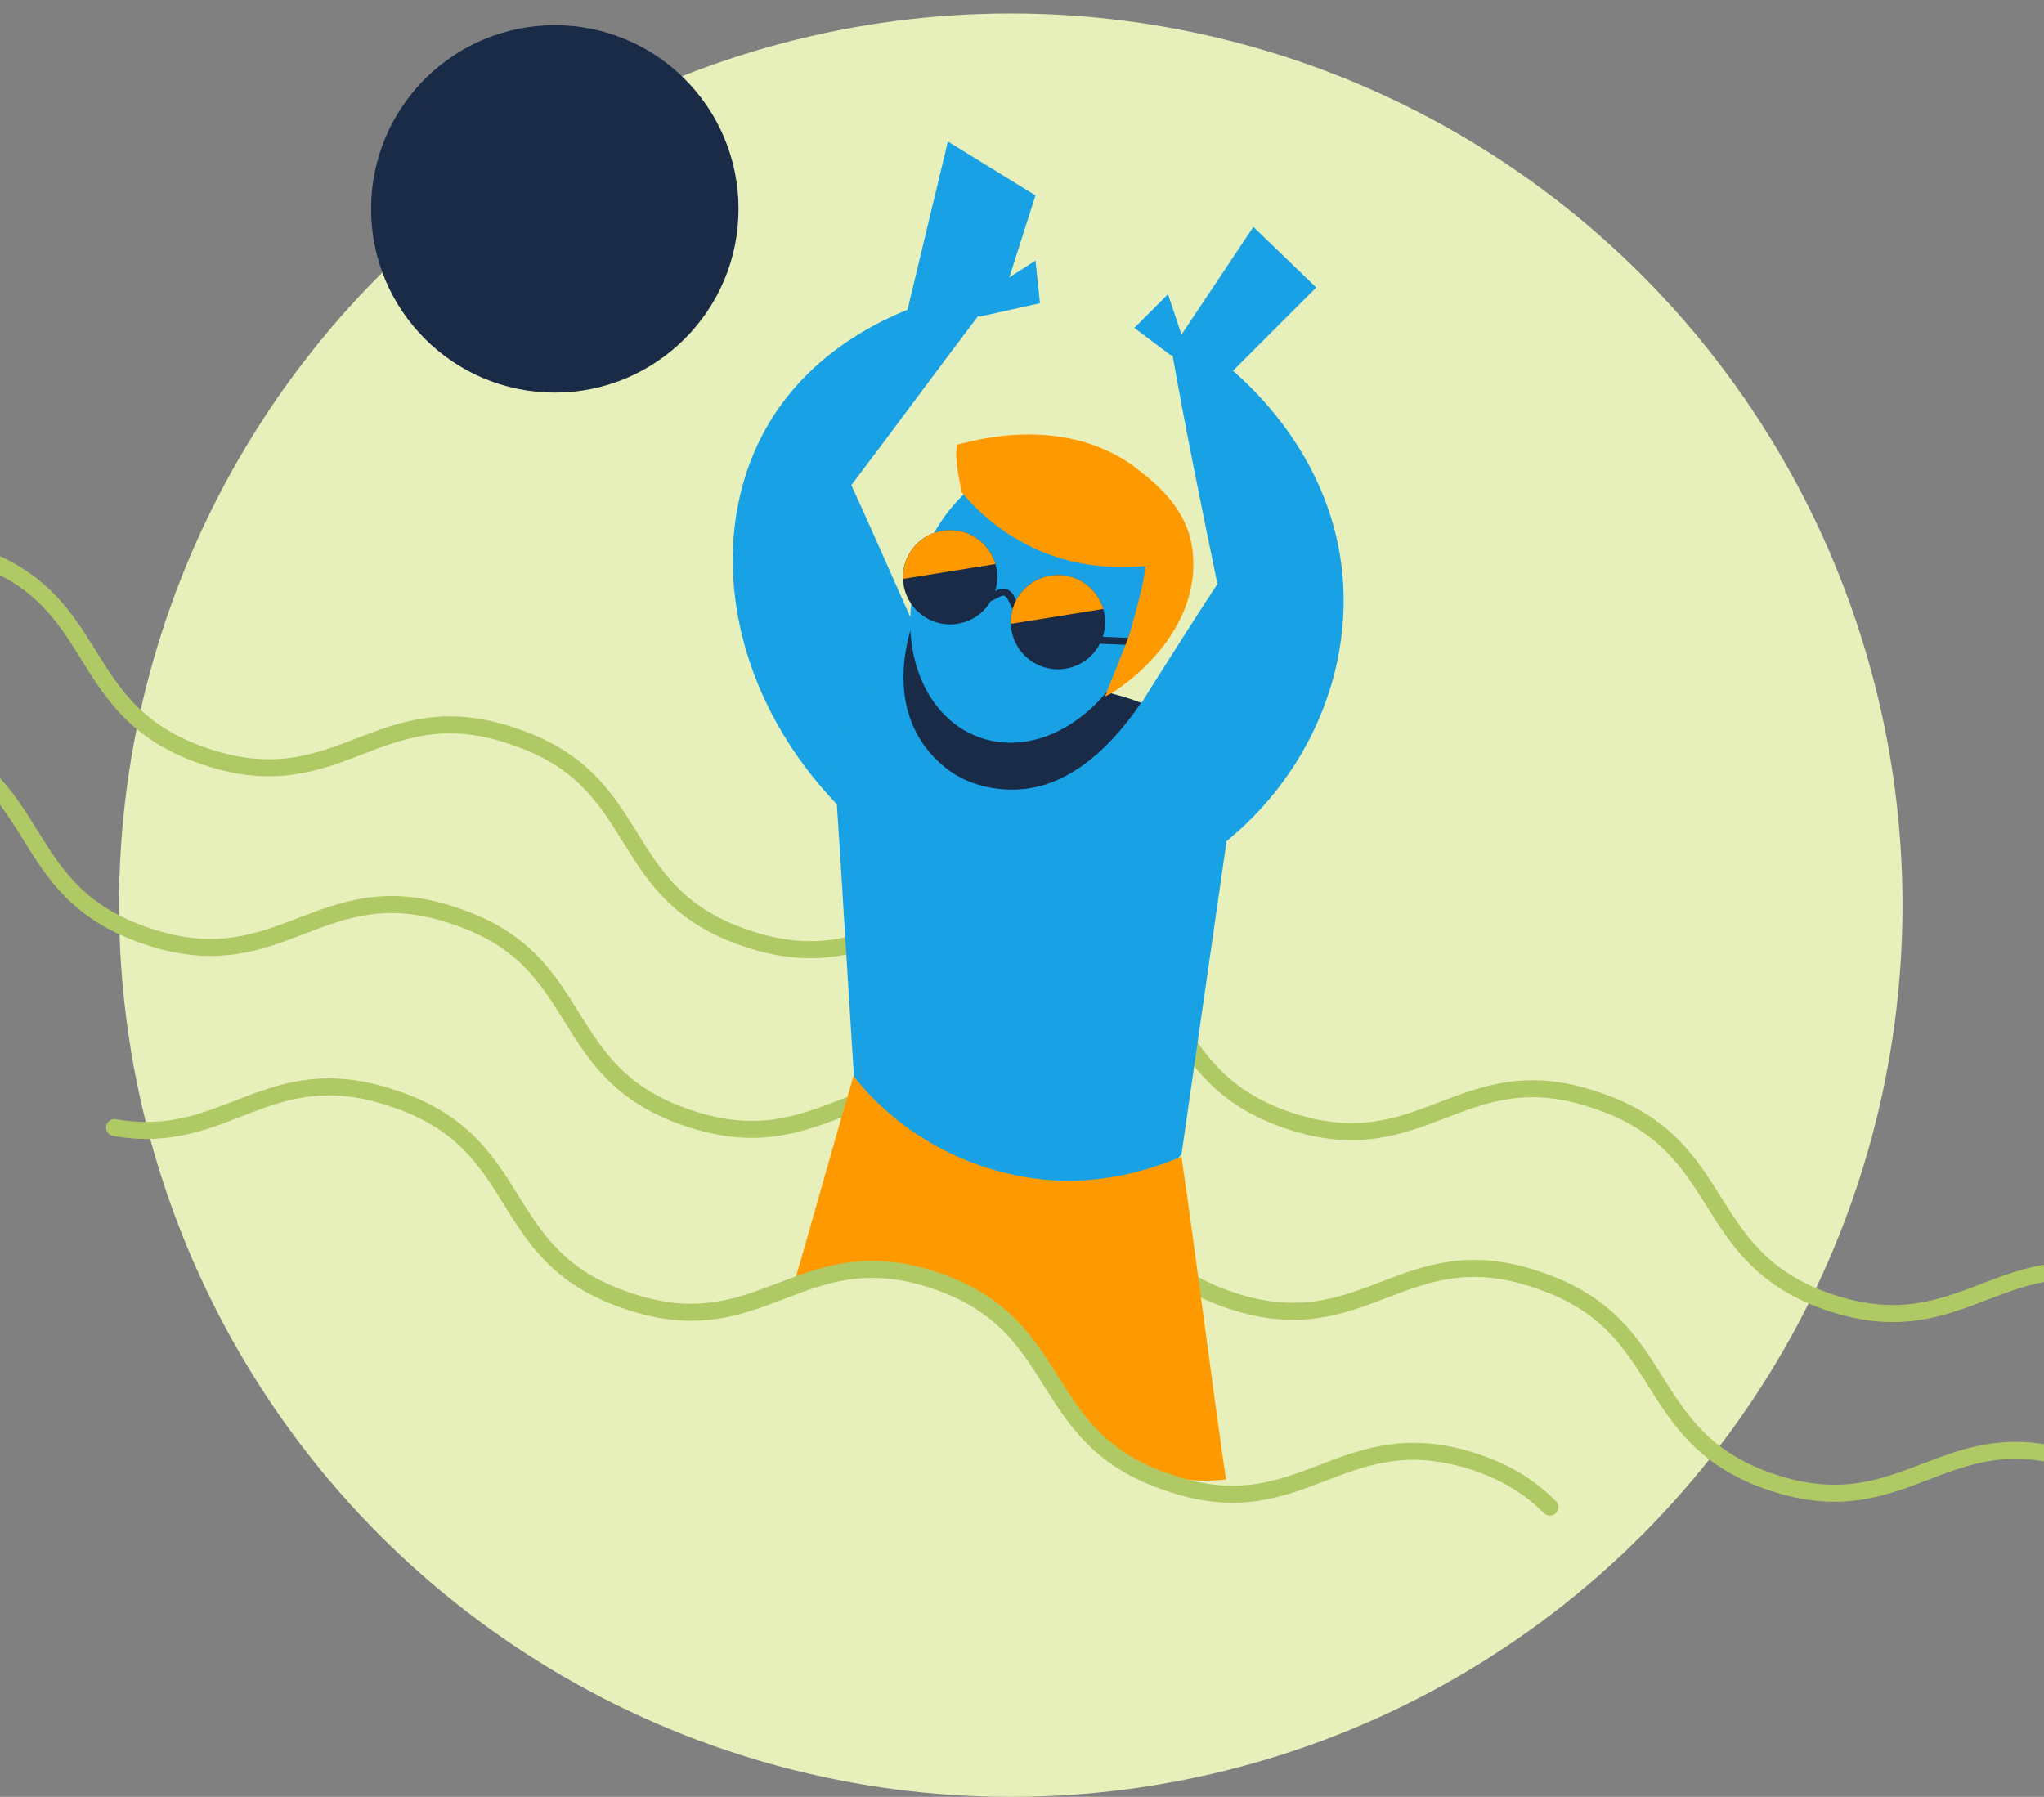 <?xml version="1.0" encoding="utf-8"?>
<!-- Generator: Adobe Illustrator 24.0.0, SVG Export Plug-In . SVG Version: 6.00 Build 0)  -->
<svg version="1.1" id="Livello_1" xmlns="http://www.w3.org/2000/svg" width="91" height="80" xmlns:xlink="http://www.w3.org/1999/xlink" x="0px" y="0px"
	 viewBox="0 0 91 80" style="enable-background:new 0 0 91 80;" xml:space="preserve">
<rect x="0" y="0" width="91" height="80" fill="#808080" stroke="none"/>
<style type="text/css">
	.st0{fill:#E7F0BA;}
	.st1{fill:none;stroke:#AFC965;stroke-width:0.758;stroke-linecap:round;stroke-linejoin:round;stroke-miterlimit:10;}
	.st2{fill:#1A2B48;stroke:#1A2B48;stroke-width:0.758;stroke-linecap:round;stroke-linejoin:round;stroke-miterlimit:10;}
	.st3{fill:#19A1E5;}
	.st4{fill:#1A2B48;}
	.st5{fill:#FF9900;}
	.st6{fill:none;stroke:#1A2B48;stroke-width:0.314;stroke-linecap:round;stroke-linejoin:round;stroke-miterlimit:10;}
	.st7{clip-path:url(#SVGID_2_);fill:#FF9900;}
	.st8{clip-path:url(#SVGID_4_);fill:#FF9900;}
</style>
<circle class="st0" cx="45" cy="40.3" r="39.7"/>
<g>
	<path class="st1" d="M-1.2,24.7c6,2,4.3,7,10.4,9c6,2,7.7-3,13.7-0.9c6,2,4.3,7,10.4,9c6,2,7.7-3,13.7-0.9c6,2,4.4,7,10.4,9
		c6,2,7.7-3,13.7-0.9c6,2,4.4,7,10.4,9s7.7-3,13.7-0.9"/>
</g>
<g>
	<path class="st1" d="M-3.8,32.7c6,2,4.3,7,10.4,9c6,2,7.7-3,13.7-0.9c6,2,4.3,7,10.4,9c6,2,7.7-3,13.7-0.9c6,2,4.4,7,10.4,9
		c6,2,7.7-3,13.7-0.9c6,2,4.4,7,10.4,9c6,2,7.7-3,13.7-0.9"/>
</g>
<circle class="st2" cx="24.7" cy="9.3" r="7.8"/>
<path class="st3" d="M38.4,36.9c-5.8-5.1-7.3-12.7-4.2-18c2.7-4.6,7.9-5.7,9-6l0.4,1.1c-1.9,2.5-3.8,5.1-5.7,7.6
	c1.2,2.6,2.3,5.2,3.5,7.8c-0.7,0.1-1.2,0.4-1.5,0.6C38.2,31.3,37.7,34,38.4,36.9z"/>
<path class="st3" d="M50.9,31.3c1.3,2,2.4,4.2,3.7,6.2l-2,13.9c-0.6,0.7-1.8,2.1-3.7,2.5c-1.1,0.2-2.1,0.1-3.5-0.3
	c-1.7-0.5-4.3-1.3-7.2-3c-0.4-5.7-0.7-11.4-1.1-17.1l2.9-4.7C43.6,29.7,47.2,30.5,50.9,31.3z"/>
<path class="st4" d="M42.3,30.3c-0.3-0.3-1.2-2.7-1.5-3c-0.7,1.7-1.2,4.8,1.2,6.8c1.4,1.2,3.2,1.1,3.8,1c2.8-0.4,4.7-3.4,5-3.8
	c-0.9-0.4-1.7-0.4-2.3-0.9C46.5,30.4,44.4,30.3,42.3,30.3z"/>
<ellipse transform="matrix(0.34 -0.94 0.94 0.34 5.133 60.69)" class="st3" cx="45.8" cy="26.7" rx="6.5" ry="5.1"/>
<path class="st3" d="M53.6,15.5c0.6,0.4,5.8,4,6.2,10.5c0.3,5.3-2.7,10.5-7.7,13.1c-1.1-1.5-2.3-2.9-3.4-4.4
	c1.8-2.9,3.6-5.8,5.5-8.7c-0.7-3.4-1.4-6.8-2-10.2C52.6,15.7,53.1,15.6,53.6,15.5z"/>
<polygon class="st3" points="40.4,13.8 42.2,6.3 46.1,8.7 44.6,13.4 "/>
<polygon class="st3" points="43.6,14.1 46.3,13.5 46.1,11.6 43,13.6 "/>
<path class="st1" d="M32.7,65.7c-0.2,0.1-3.5-3.5-1.8-5.5c1.7-2.1,6.3-0.2,6.2,0"/>
<polygon class="st3" points="52.1,15.8 50.5,14.6 52,13.1 52.6,14.9 55.8,10.1 58.6,12.8 54.9,16.5 "/>
<path class="st3" d="M35.8,59.9c-0.3,1.3-0.5,2.6-0.8,3.9c0.1,0.2,0.7,1.9,2.5,2.6c2.2,0.8,4.1-0.7,4.2-0.8c0.2-1.3,0.3-2.7,0.5-4
	C40,61.1,37.9,60.5,35.8,59.9z"/>
<path class="st3" d="M46.4,65.3c0.2,1.3,0.5,2.6,0.7,3.9c0.2,0.2,1.4,1.5,3.3,1.4c2.4-0.1,3.5-2.2,3.6-2.3c-0.4-1.3-0.7-2.6-1.1-3.9
	C50.8,64.8,48.6,65,46.4,65.3z"/>
<path class="st5" d="M38,47.9c-1,3.4-1.9,6.7-2.9,10.1c-0.1,0.4-0.5,2.7,0.9,4.5c1.5,2,4.5,2.6,7.3,1.4c0.4-1.3,0.7-2.6,1.1-4
	c0.3,1.8,0.6,3.5,1,5.3c0.2,0.3,1.2,2.4,3.6,2.9c2,0.5,4.2-0.4,5.6-2.1c-0.7-4.8-1.3-9.7-2-14.5c-1,0.4-3.9,1.6-7.5,0.8
	C40.9,51.4,38.6,48.7,38,47.9z"/>
<g>
	<path class="st6" d="M45.2,27L45,26.6c-0.1-0.2-0.3-0.3-0.5-0.2l-0.4,0.2"/>
	<line class="st6" x1="48.9" y1="28.5" x2="51.3" y2="28.6"/>
	<g>
		<circle class="st4" cx="42.3" cy="25.7" r="2.1"/>
		<g>
			<defs>
				<circle id="SVGID_1_" cx="42.3" cy="25.7" r="2.1"/>
			</defs>
			<clipPath id="SVGID_2_">
				<use xlink:href="#SVGID_1_"  style="overflow:visible;"/>
			</clipPath>
			<polygon class="st7" points="44.4,25.1 38.8,26 40.4,21.4 45,24 			"/>
		</g>
	</g>
	<g>
		<circle class="st4" cx="47.1" cy="27.7" r="2.1"/>
		<g>
			<defs>
				<circle id="SVGID_3_" cx="47.1" cy="27.7" r="2.1"/>
			</defs>
			<clipPath id="SVGID_4_">
				<use xlink:href="#SVGID_3_"  style="overflow:visible;"/>
			</clipPath>
			<polygon class="st8" points="49.2,27.1 43.6,28 45.2,23.5 49.8,26 			"/>
		</g>
	</g>
</g>
<path class="st0" d="M8.3,54.2c1.9-1.9,4.7-4,8-3.8c5.9,0.3,7.3,7.5,13.7,8c4.7,0.4,7.3-3.3,11.5-1.4c2,0.9,3.6,2.5,3.6,2.5
	c1.8,1.8,1.5,2.8,3,4.1c1.5,1.4,3.8,2.5,6.1,2.3c2.3-0.1,3-1.4,6.4-1.8c1.1-0.1,2-0.1,2.6,0c0.1,1.8,0.2,3.7,0.2,5.5l-25,6.5
	L19.5,69L8.3,54.2z"/>
<path class="st5" d="M42.8,21.9c0.5,0.6,1.3,1.4,2.3,2c2.4,1.5,4.8,1.4,5.9,1.3c-0.1,0.9-0.4,1.9-0.7,3c-0.4,1.1-0.8,2-1.1,2.8
	c0.2,0,4.3-2.5,3.9-6.4c-0.2-2.2-2.1-3.4-2.7-3.9c-3.3-2.3-7.3-1-7.8-0.9C42.5,20.6,42.7,21.2,42.8,21.9z"/>
<path class="st1" d="M69,67.1c-0.8-0.8-1.8-1.5-3.3-2c-6-2-7.7,3-13.7,0.9c-6-2-4.4-7-10.4-9c-6-2-7.7,3-13.7,0.9c-6-2-4.3-7-10.4-9
	c-5.6-1.9-7.4,2.2-12.4,1.3"/>
</svg>
